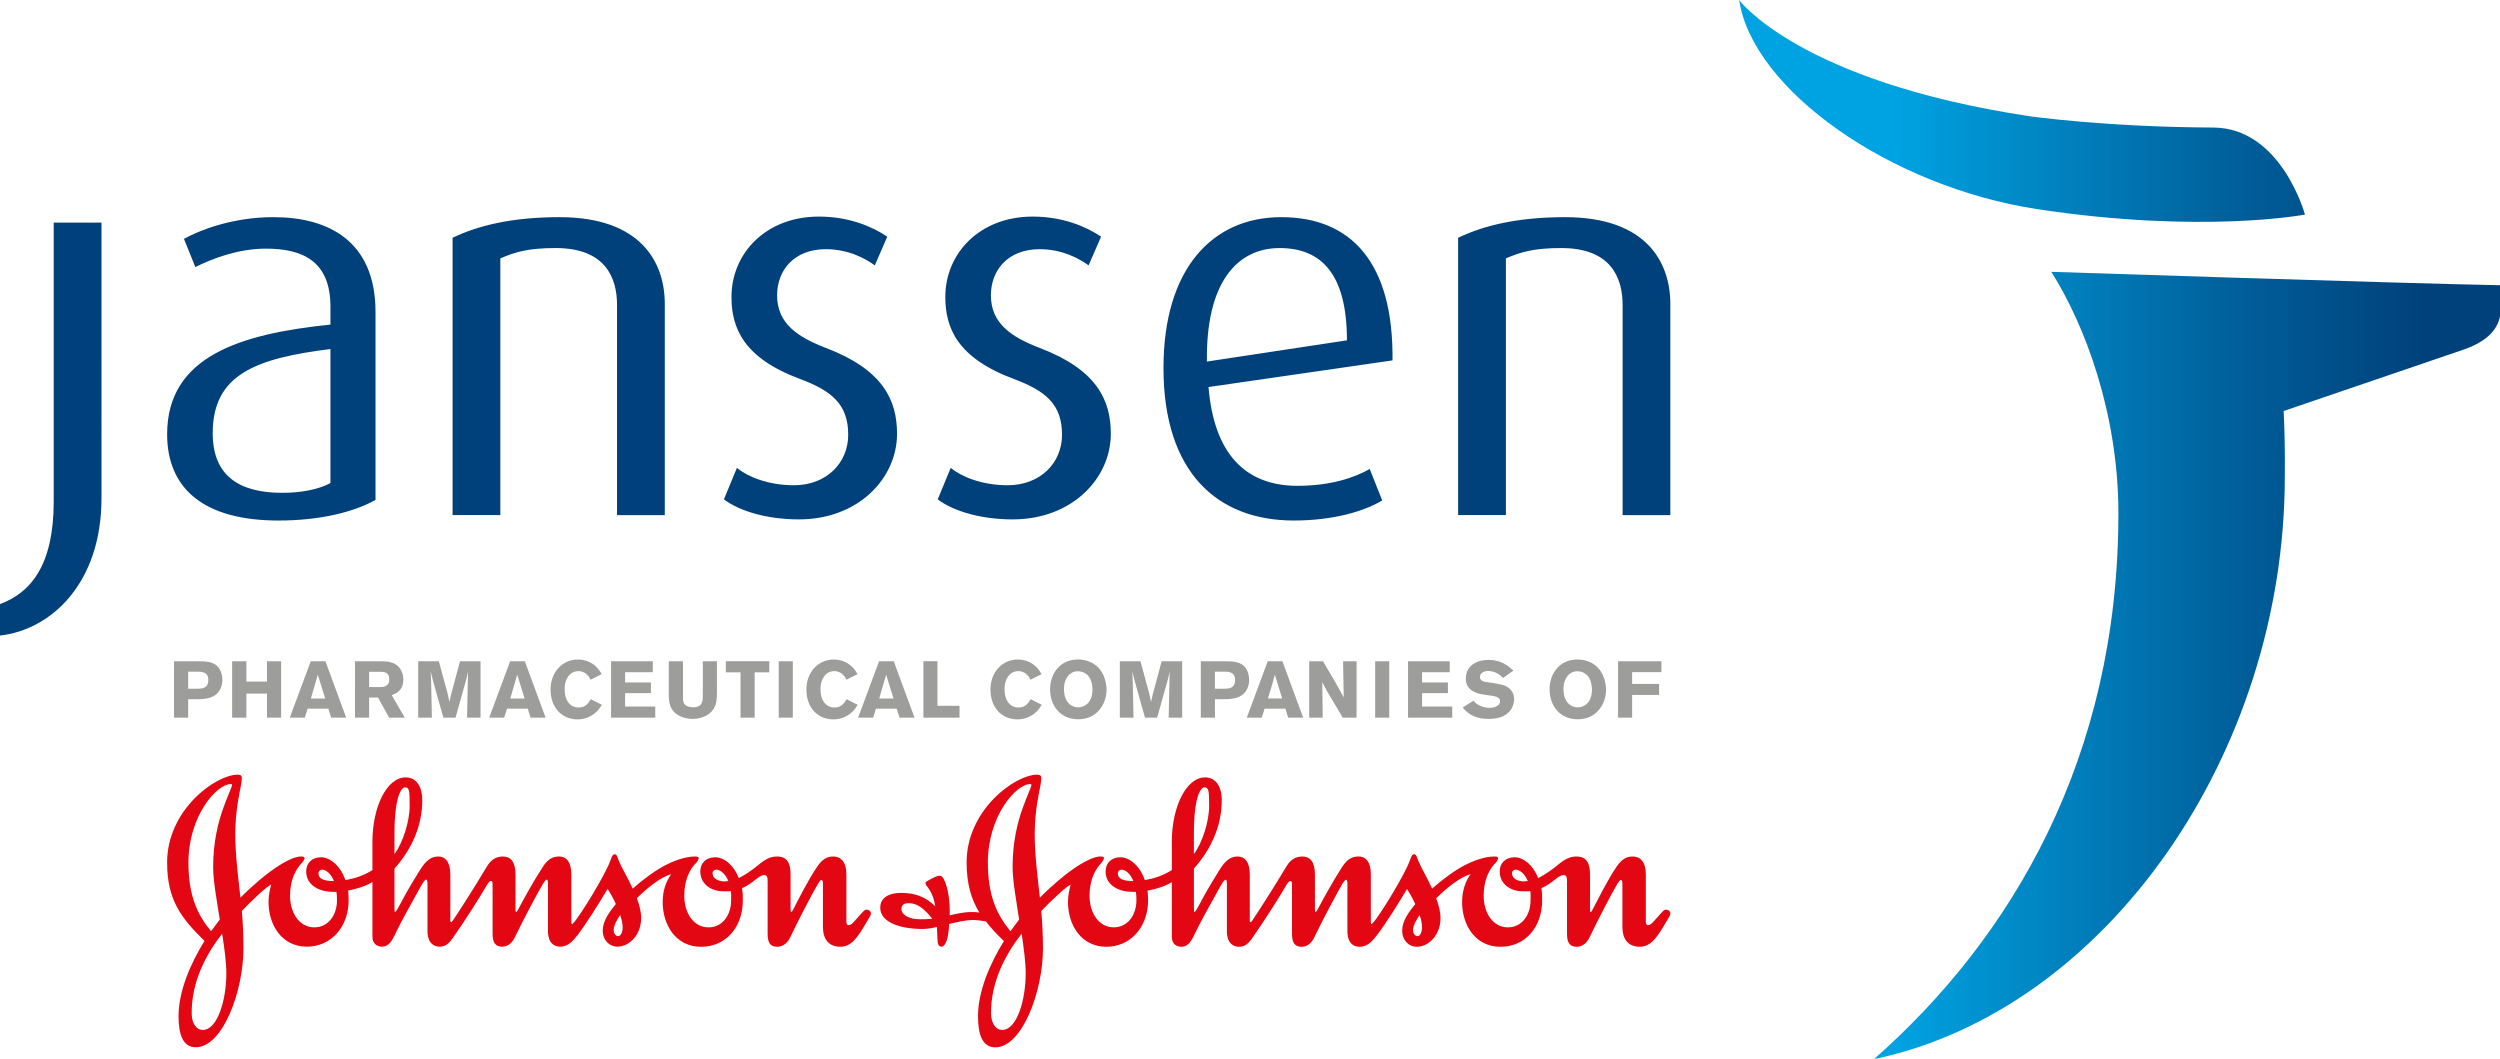 <?xml version="1.0" encoding="UTF-8" standalone="no"?>
<!-- Generator: Adobe Illustrator 15.1.0, SVG Export Plug-In . SVG Version: 6.00 Build 0)  -->

<svg
   xmlns:dc="http://purl.org/dc/elements/1.1/"
   xmlns:cc="http://creativecommons.org/ns#"
   xmlns:rdf="http://www.w3.org/1999/02/22-rdf-syntax-ns#"
   xmlns:svg="http://www.w3.org/2000/svg"
   xmlns="http://www.w3.org/2000/svg"
   xmlns:xlink="http://www.w3.org/1999/xlink"
   xmlns:sodipodi="http://sodipodi.sourceforge.net/DTD/sodipodi-0.dtd"
   xmlns:inkscape="http://www.inkscape.org/namespaces/inkscape"
   version="1.1"
   id="Capa_1"
   x="0px"
   y="0px"
   width="195"
   height="82.577"
   viewBox="0 0 195 82.577"
   enable-background="new 0 0 260.117 110.152"
   xml:space="preserve"
   sodipodi:docname="janssen-color.svg"
   inkscape:version="0.92.4 (unknown)"><defs
   id="defs34" /><sodipodi:namedview
   pagecolor="#ffffff"
   bordercolor="#666666"
   borderopacity="1"
   objecttolerance="10"
   gridtolerance="10"
   guidetolerance="10"
   inkscape:pageopacity="0"
   inkscape:pageshadow="2"
   inkscape:window-width="1865"
   inkscape:window-height="1056"
   id="namedview32"
   showgrid="false"
   inkscape:zoom="1.5712457"
   inkscape:cx="-15.173345"
   inkscape:cy="52.24584"
   inkscape:window-x="55"
   inkscape:window-y="24"
   inkscape:window-maximized="1"
   inkscape:current-layer="Capa_1" />



<g
   id="g4791"
   transform="scale(0.75)"><path
     id="path2"
     d="m 29.238,68.771 v 5.867 h -1.47 v -2.503 h -2.145 v 2.503 h -1.48 v -5.867 h 1.48 v 2.119 h 2.145 v -2.119 z m 4.607,0 2.161,5.867 H 34.443 L 34.153,73.7 H 31.99 l -0.29,0.939 h -1.562 l 2.177,-5.867 z m -0.791,1.396 -0.722,2.479 h 1.487 z m 3.865,-1.396 h 2.643 c 0.615,0.009 1.38,0.018 1.92,0.599 0.273,0.308 0.465,0.772 0.465,1.304 0,1.183 -0.807,1.472 -1.205,1.621 l 1.355,2.345 H 40.476 L 39.312,72.545 H 38.39 v 2.095 h -1.47 z m 1.471,1.098 v 1.588 h 1.214 c 0.208,-0.009 0.881,-0.024 0.881,-0.807 0,-0.748 -0.54,-0.774 -0.847,-0.781 z m 11.586,-1.098 v 5.867 h -1.404 l 0.091,-4.182 0.016,-0.589 -0.05,0.208 c -0.074,0.332 -0.083,0.373 -0.148,0.623 l -1.106,3.938 H 46.112 L 45.048,70.864 44.79,69.817 c 0.025,0.465 0.025,0.564 0.05,1.121 l 0.075,3.698 H 43.493 V 68.77 h 2.145 l 0.898,3.291 0.207,0.938 c 0.083,-0.407 0.092,-0.448 0.158,-0.722 l 0.939,-3.508 h 2.136 z m 4.606,0 2.161,5.867 H 55.18 L 54.89,73.7 h -2.162 l -0.29,0.938 h -1.563 l 2.178,-5.867 z m -0.79,1.396 -0.722,2.479 h 1.487 z m 8.802,3.134 c -0.216,0.341 -0.424,0.675 -0.89,0.998 -0.249,0.175 -0.822,0.516 -1.637,0.516 -1.554,0 -2.808,-1.13 -2.808,-3.116 0,-1.736 1.18,-3.109 2.842,-3.109 0.673,0 1.271,0.233 1.712,0.582 0.407,0.325 0.598,0.649 0.765,0.94 l -1.164,0.581 c -0.083,-0.191 -0.183,-0.392 -0.441,-0.605 -0.282,-0.225 -0.565,-0.293 -0.806,-0.293 -0.947,0 -1.446,0.881 -1.446,1.862 0,1.289 0.657,1.928 1.446,1.928 0.765,0 1.073,-0.529 1.271,-0.872 z m 0.956,-4.53 h 4.338 v 1.14 h -2.875 v 1.063 h 2.685 v 1.112 h -2.685 v 1.396 h 3.134 v 1.154 H 63.55 Z m 11.013,0 v 3.272 c -0.008,0.567 -0.015,1.131 -0.34,1.663 -0.632,1.016 -1.936,1.064 -2.186,1.064 -0.441,0 -0.964,-0.108 -1.362,-0.315 -1.131,-0.582 -1.131,-1.613 -1.123,-2.412 v -3.272 h 1.48 v 3.655 c 0,0.3 0.008,0.55 0.108,0.732 0.182,0.307 0.581,0.398 0.947,0.398 0.998,0 0.998,-0.683 1.006,-1.14 V 68.77 Z m 0.924,-0.007 h 4.521 v 1.161 h -1.521 v 4.714 h -1.472 v -4.714 h -1.528 z m 6.965,5.875 h -1.463 v -5.867 h 1.463 z m 6.749,-1.338 c -0.216,0.341 -0.423,0.675 -0.889,0.998 -0.249,0.175 -0.822,0.516 -1.638,0.516 -1.554,0 -2.808,-1.13 -2.808,-3.116 0,-1.736 1.18,-3.109 2.843,-3.109 0.672,0 1.271,0.233 1.711,0.582 0.407,0.325 0.598,0.649 0.765,0.94 l -1.164,0.581 c -0.083,-0.191 -0.183,-0.392 -0.44,-0.605 -0.283,-0.225 -0.565,-0.293 -0.806,-0.293 -0.949,0 -1.446,0.881 -1.446,1.862 0,1.289 0.656,1.928 1.446,1.928 0.764,0 1.071,-0.529 1.271,-0.872 z m 3.751,-4.53 2.16,5.867 H 93.55 L 93.258,73.7 h -2.162 l -0.29,0.938 h -1.563 l 2.178,-5.867 z m -0.791,1.396 c 0,0 -0.589,2.037 -0.722,2.479 h 1.487 z m 3.873,-1.403 h 1.463 v 4.638 h 2.294 v 1.237 h -3.757 z m 12.309,4.537 c -0.216,0.341 -0.424,0.675 -0.89,0.998 -0.249,0.175 -0.822,0.516 -1.637,0.516 -1.554,0 -2.808,-1.13 -2.808,-3.116 0,-1.736 1.18,-3.109 2.842,-3.109 0.672,0 1.271,0.233 1.712,0.582 0.407,0.325 0.597,0.649 0.764,0.94 l -1.163,0.581 c -0.083,-0.191 -0.183,-0.392 -0.441,-0.605 -0.283,-0.225 -0.565,-0.293 -0.806,-0.293 -0.947,0 -1.446,0.881 -1.446,1.862 0,1.289 0.657,1.928 1.446,1.928 0.765,0 1.073,-0.529 1.271,-0.872 z m 3.782,1.504 c -1.862,0 -2.916,-1.431 -2.916,-3.125 0,-1.587 1.005,-3.093 2.892,-3.093 0.349,0 0.715,0.052 1.072,0.177 1.795,0.623 1.912,2.575 1.912,2.975 0,1.016 -0.466,1.929 -1.114,2.452 -0.574,0.473 -1.239,0.614 -1.846,0.614 m 1.014,-4.562 c -0.249,-0.267 -0.631,-0.433 -1.03,-0.433 -0.889,0 -1.455,0.78 -1.455,1.845 0,1.396 0.782,1.912 1.471,1.912 0.699,0 1.447,-0.499 1.489,-1.729 0.024,-0.615 -0.142,-1.238 -0.475,-1.595 m 9.807,-1.472 v 5.867 h -1.404 l 0.092,-4.182 0.015,-0.589 -0.05,0.208 c -0.074,0.332 -0.083,0.373 -0.149,0.623 l -1.105,3.938 h -1.264 l -1.063,-3.772 -0.258,-1.047 c 0.024,0.465 0.024,0.564 0.05,1.121 l 0.075,3.698 h -1.422 V 68.77 h 2.145 l 0.898,3.291 0.207,0.938 c 0.083,-0.407 0.092,-0.448 0.158,-0.722 l 0.939,-3.508 h 2.136 z m 1.937,0 h 2.361 c 0.964,0 1.82,0 2.336,0.739 0.224,0.332 0.332,0.808 0.332,1.203 0,0.326 -0.067,0.643 -0.2,0.916 -0.506,1.047 -1.587,1.072 -2.385,1.088 h -0.973 v 1.921 h -1.471 z m 1.471,1.081 v 1.778 h 0.881 c 0.549,0 1.214,-0.017 1.214,-0.923 0,-0.855 -0.739,-0.855 -1.164,-0.855 z m 7.017,-1.081 2.16,5.867 h -1.562 L 133.68,73.7 h -2.162 l -0.291,0.938 h -1.562 l 2.177,-5.867 z m -0.789,1.396 c -0.074,0.3 -0.158,0.607 -0.24,0.906 -0.125,0.44 -0.351,1.131 -0.483,1.571 h 1.488 z m 3.572,-1.396 h 1.438 l 1.271,2.162 c 0.467,0.821 0.607,1.088 0.883,1.603 l -0.065,-3.765 h 1.403 v 5.867 h -1.438 l -1.099,-1.854 c -0.531,-0.872 -0.631,-1.055 -1.029,-1.837 l 0.042,3.689 h -1.405 v -5.865 z m 8.327,5.868 h -1.463 v -5.867 h 1.463 z m 1.955,-5.868 h 4.338 v 1.14 h -2.875 v 1.063 h 2.685 v 1.112 h -2.685 v 1.396 h 3.134 v 1.154 h -4.597 z m 6.798,4.106 c 0.148,0.166 0.273,0.299 0.564,0.456 0.392,0.209 0.791,0.284 1.131,0.284 0.583,0 1.082,-0.275 1.082,-0.682 0,-0.466 -0.592,-0.541 -1.023,-0.599 -0.322,-0.043 -0.646,-0.084 -0.965,-0.149 -0.355,-0.074 -1.578,-0.332 -1.578,-1.597 0,-1.513 1.348,-1.961 2.36,-1.961 1.354,0 2.086,0.656 2.593,1.113 l -1.08,0.773 c -0.183,-0.186 -0.349,-0.343 -0.582,-0.476 -0.209,-0.117 -0.582,-0.257 -0.956,-0.257 -0.582,0 -0.87,0.332 -0.87,0.615 0,0.448 0.496,0.515 0.745,0.548 0.623,0.075 1.464,0.232 1.798,0.348 0.672,0.25 1.014,0.774 1.014,1.439 0,0.424 -0.159,0.889 -0.467,1.247 -0.531,0.613 -1.379,0.789 -2.201,0.789 -1.655,0 -2.312,-0.766 -2.678,-1.189 z M 18.099,68.771 h 2.361 c 0.963,0 1.82,0 2.336,0.739 0.223,0.332 0.332,0.808 0.332,1.203 0,0.326 -0.066,0.643 -0.2,0.916 -0.507,1.047 -1.588,1.072 -2.385,1.088 H 19.57 v 1.921 h -1.472 z m 1.471,1.081 v 1.778 h 0.88 c 0.549,0 1.214,-0.017 1.214,-0.923 0,-0.855 -0.739,-0.855 -1.164,-0.855 z m 144.502,4.953 c -1.859,0 -2.917,-1.431 -2.917,-3.125 0,-1.587 1.007,-3.093 2.894,-3.093 0.349,0 0.715,0.052 1.072,0.177 1.795,0.623 1.91,2.575 1.91,2.975 0,1.016 -0.466,1.929 -1.111,2.452 -0.574,0.473 -1.24,0.614 -1.848,0.614 m 1.015,-4.562 c -0.25,-0.267 -0.631,-0.433 -1.031,-0.433 -0.889,0 -1.454,0.78 -1.454,1.845 0,1.396 0.782,1.912 1.471,1.912 0.699,0 1.446,-0.499 1.488,-1.729 0.024,-0.615 -0.142,-1.238 -0.474,-1.595 m 7.698,-1.472 v 1.131 h -3.043 v 1.229 h 2.801 v 1.14 h -2.801 v 2.369 h -1.464 v -5.867 z"
     inkscape:connector-curvature="0"
     style="fill:#9d9d9c" /><path
     id="path4"
     d="m 24.13,81.65 c 0,0.17 -0.396,0.969 -0.907,2.385 -0.537,1.476 -1.054,3.568 -1.054,6.096 0,1.498 0.372,3.486 0.69,5.498 l -0.911,1.218 c -1.449,-1.759 -2.351,-3.741 -2.351,-7.144 0,-4.822 2.92,-8.162 4.418,-8.162 0.089,0 0.115,0.028 0.115,0.109 m 40.368,13.516 c 0.17,0.489 0.259,0.893 0.259,1.285 0,0.452 -0.172,0.911 -0.486,0.911 -0.221,0 -0.451,-0.258 -0.451,-0.655 -10e-4,-0.429 0.367,-1.104 0.678,-1.541 m -41.395,1.938 c 0.234,1.498 0.437,2.976 0.437,4.134 0,2.723 -0.913,5.896 -2.467,5.875 -0.598,0 -1.113,-0.607 -1.137,-1.646 -0.053,-3.399 1.556,-6.297 3.167,-8.363 m 46.699,-6.188 c -0.488,0.69 -0.884,1.648 -0.884,2.896 0,2.382 1.363,4.654 3.994,4.654 2.552,0 4.343,-2.016 4.343,-4.832 0,-0.812 -0.03,-0.928 -0.083,-1.264 0.59,-0.252 1.106,-0.652 1.5,-0.966 0.343,-0.261 0.593,-0.401 0.795,-0.401 0.255,0 0.367,0.201 0.367,0.567 v 5.562 c 0,0.904 0.284,1.332 0.989,1.332 0.647,0 1.113,-0.455 1.364,-0.996 0.936,-1.952 2.295,-4.561 2.89,-5.557 0.147,-0.223 0.253,-0.393 0.333,-0.393 0.121,0 0.175,0.085 0.175,0.447 v 4.426 c 0,1.25 0.573,2.071 1.816,2.071 1.307,0 1.954,-1.254 3.092,-3.178 0.06,-0.123 0.079,-0.201 0.079,-0.285 0,-0.256 -0.226,-0.394 -0.446,-0.394 -0.261,0 -0.405,0.251 -1.25,1.188 -0.168,0.178 -0.339,0.422 -0.649,0.422 -0.112,0 -0.204,-0.137 -0.204,-0.309 V 90.94 c 0,-1.327 -0.598,-1.864 -1.359,-1.864 -0.622,0 -1.133,0.25 -1.67,1.049 -0.967,1.414 -1.959,3.431 -2.496,4.449 -0.061,0.115 -0.143,0.281 -0.197,0.281 -0.055,0 -0.082,-0.078 -0.082,-0.281 V 90.94 c 0,-1.046 -0.283,-1.864 -1.396,-1.864 -1.161,0 -1.757,0.795 -2.601,1.383 -0.54,0.395 -1.024,0.681 -1.392,0.859 -0.562,-1.447 -1.614,-2.182 -2.494,-2.162 -0.883,0.028 -1.505,0.565 -1.505,1.476 0,0.935 0.567,1.581 1.329,1.872 0.426,0.171 0.823,0.197 1.394,0.197 0.169,0 0.337,0 0.445,-0.026 0.065,0.278 0.038,0.683 0.038,0.991 0,1.397 -0.821,2.779 -2.353,2.779 -1.59,0 -2.52,-1.533 -2.52,-3.285 0,-1.342 0.388,-2.443 1.037,-3.205 0.263,-0.284 0.46,-0.455 0.46,-0.721 0,-0.135 -0.197,-0.158 -0.371,-0.158 -1.075,0 -2.264,0.479 -3.086,0.9 -1.08,0.562 -2.355,1.512 -3.403,2.438 -0.507,-1.131 -1.134,-2.131 -1.448,-2.896 -0.117,-0.311 -0.195,-0.676 -0.423,-0.676 -0.196,0 -0.286,0.203 -0.426,0.588 -0.512,1.508 -3.236,5.908 -3.826,6.507 -0.051,0.075 -0.137,0.169 -0.164,0.169 -0.062,0 -0.095,-0.03 -0.095,-0.202 v -4.966 c 0,-1.327 -0.54,-1.864 -1.271,-1.864 -0.627,0 -1.161,0.25 -1.671,1.049 -0.938,1.414 -2.073,3.486 -2.613,4.51 -0.085,0.174 -0.165,0.222 -0.201,0.222 -0.025,0 -0.049,-0.113 -0.049,-0.281 V 90.94 c 0,-1.327 -0.539,-1.864 -1.276,-1.864 -0.63,0 -1.22,0.229 -1.706,1.049 -1.187,2.014 -3.175,5.104 -3.541,5.613 -0.055,0.082 -0.115,0.141 -0.167,0.168 -0.058,0 -0.091,-0.059 -0.091,-0.199 V 90.94 c 0,-1.327 -0.535,-1.864 -1.27,-1.864 -1.022,0 -1.582,0.935 -1.96,1.528 -0.514,0.826 -1.187,1.927 -1.726,2.95 -0.37,0.686 -0.683,1.301 -0.796,1.301 -0.056,0 -0.056,-0.251 -0.056,-0.734 V 90.33 c 1.787,-1.988 2.889,-4.432 2.889,-7.092 0,-1.537 -0.674,-2.389 -1.724,-2.389 -1.962,0 -3.457,3.063 -3.457,6.692 v 2.949 c -0.911,0.571 -1.76,0.847 -2.812,1.047 -0.537,-1.584 -1.672,-2.401 -2.576,-2.383 -0.876,0.028 -1.5,0.565 -1.5,1.476 0,1.507 1.475,2.124 2.769,2.124 h 0.367 c 0.065,0.285 0.065,0.602 0.065,0.91 0,1.397 -0.826,2.779 -2.353,2.779 -1.585,0 -2.527,-1.533 -2.527,-3.285 0,-1.342 0.396,-2.443 1.045,-3.205 0.259,-0.284 0.459,-0.537 0.459,-0.721 0,-0.135 -0.2,-0.158 -0.371,-0.158 -1.074,0 -3.452,1.44 -6.291,4.28 -0.255,-2.276 -0.538,-4.479 -0.538,-6.636 0,-2.409 0.481,-4.458 0.593,-5.054 0.054,-0.354 0.09,-0.588 0.09,-0.752 0,-0.229 -0.121,-0.346 -0.425,-0.346 -2.299,0 -7.347,3.656 -7.347,9.127 0,3.881 1.423,5.752 3.888,8.166 -1.497,2.411 -2.7,5.27 -2.7,7.821 0,1.849 0.43,3.234 1.789,3.234 2.834,0 4.96,-5.896 4.96,-10.262 0,-1.302 -0.053,-2.606 -0.165,-3.916 1.05,-1.113 2.658,-2.604 3.054,-2.748 -0.165,0.592 -0.28,1.224 -0.28,1.812 0,2.382 1.366,4.654 3.998,4.654 2.47,0 4.334,-2.016 4.334,-4.832 0,-0.355 -0.026,-0.676 -0.053,-1.01 0.902,-0.17 1.735,-0.406 2.527,-0.879 v 5.698 c 0,0.732 0.508,1.021 0.987,1.021 0.653,0 0.995,-0.455 1.474,-1.498 0.4,-0.854 1.473,-2.813 2.127,-3.977 0.508,-0.906 0.794,-1.498 1.024,-1.498 0.057,0 0.113,0.135 0.113,0.476 v 4.853 c 0,1.306 0.682,1.646 1.267,1.646 0.573,0 0.94,-0.311 1.311,-0.821 1.479,-2.104 3.037,-4.599 3.652,-5.676 0.123,-0.192 0.257,-0.341 0.372,-0.341 0.111,0 0.168,0.062 0.168,0.423 v 5.083 c 0,0.904 0.288,1.332 0.996,1.332 0.652,0 1.072,-0.455 1.329,-0.996 0.939,-1.953 2.326,-4.539 2.924,-5.557 0.139,-0.223 0.28,-0.42 0.367,-0.42 0.115,0 0.143,0.135 0.143,0.506 v 4.821 c 0,1.306 0.679,1.646 1.277,1.646 0.79,0 1.305,-0.563 1.816,-1.217 0.931,-1.229 2.289,-3.404 3.114,-4.795 0.284,0.455 0.596,1 0.855,1.58 -0.684,0.826 -1.364,1.764 -1.364,2.75 0,1.049 0.737,1.682 1.501,1.682 1.302,0 2.493,-1.254 2.493,-2.979 0,-0.673 -0.194,-1.383 -0.449,-2.062 1.157,-1.135 2.547,-2.236 3.572,-2.497 M 41.025,86.754 c 0,-4.227 0.825,-4.869 1.075,-4.869 0.46,0 0.506,0.277 0.506,1.896 0,1.669 -0.707,3.854 -1.581,5.046 z m -7.901,4.088 c 0,-0.26 0.168,-0.396 0.391,-0.396 0.363,0 0.903,0.396 1.218,1.185 -1.045,-0.002 -1.609,-0.226 -1.609,-0.789 m 40.985,0 c 0,-0.26 0.169,-0.396 0.392,-0.396 0.369,0 0.938,0.396 1.248,1.185 -0.115,0 -0.285,0.035 -0.397,0.035 -0.676,-0.002 -1.243,-0.322 -1.243,-0.824 m 22.846,4.699 c -0.48,0.062 -0.767,0.062 -1.275,0.062 -1.103,0 -1.925,-0.438 -1.925,-1.051 0,-0.397 0.2,-0.625 0.761,-0.625 0.908,0 1.645,0.625 2.439,1.614 m 5.583,0.285 c 0.51,0.684 1.132,1.336 1.871,2.043 -1.5,2.411 -2.695,5.271 -2.695,7.821 0,1.849 0.427,3.234 1.793,3.234 2.825,0 4.961,-5.896 4.961,-10.262 0,-1.302 -0.058,-2.605 -0.177,-3.916 1.05,-1.113 2.661,-2.604 3.06,-2.748 -0.165,0.592 -0.28,1.225 -0.28,1.812 0,2.382 1.359,4.654 4.002,4.654 2.459,0 4.326,-2.016 4.326,-4.832 0,-0.355 -0.021,-0.676 -0.055,-1.01 0.913,-0.17 1.736,-0.406 2.525,-0.879 v 5.698 c 0,0.732 0.506,1.021 0.981,1.021 0.667,0 1.005,-0.455 1.484,-1.498 0.401,-0.854 1.475,-2.813 2.133,-3.977 0.506,-0.906 0.794,-1.498 1.017,-1.498 0.058,0 0.113,0.135 0.113,0.476 v 4.853 c 0,1.306 0.674,1.646 1.272,1.646 0.565,0 0.938,-0.311 1.31,-0.821 1.469,-2.104 3.033,-4.599 3.652,-5.676 0.11,-0.192 0.252,-0.341 0.365,-0.341 0.112,0 0.174,0.062 0.174,0.423 v 5.083 c 0,0.904 0.283,1.332 0.988,1.332 0.658,0 1.078,-0.455 1.337,-0.996 0.938,-1.952 2.324,-4.538 2.914,-5.557 0.144,-0.223 0.292,-0.42 0.382,-0.42 0.103,0 0.139,0.135 0.139,0.506 v 4.821 c 0,1.306 0.671,1.646 1.266,1.646 0.807,0 1.312,-0.563 1.818,-1.217 0.938,-1.229 2.296,-3.404 3.117,-4.795 0.283,0.455 0.599,1 0.857,1.58 -0.693,0.826 -1.361,1.764 -1.361,2.75 0,1.049 0.732,1.682 1.498,1.682 1.305,0 2.486,-1.254 2.486,-2.979 0,-0.673 -0.188,-1.383 -0.45,-2.062 1.164,-1.146 2.56,-2.246 3.576,-2.508 -0.487,0.69 -0.879,1.648 -0.879,2.896 0,2.382 1.362,4.654 3.991,4.654 2.557,0 4.334,-2.016 4.334,-4.832 0,-0.812 -0.027,-0.928 -0.074,-1.264 0.596,-0.252 1.105,-0.652 1.505,-0.966 0.333,-0.261 0.593,-0.401 0.787,-0.401 0.258,0 0.37,0.201 0.37,0.567 v 5.562 c 0,0.904 0.287,1.332 0.994,1.332 0.652,0 1.109,-0.455 1.359,-0.996 0.934,-1.952 2.291,-4.561 2.887,-5.557 0.154,-0.223 0.262,-0.393 0.347,-0.393 0.116,0 0.173,0.085 0.173,0.447 v 4.426 c 0,1.25 0.561,2.071 1.811,2.071 1.3,0 1.966,-1.254 3.095,-3.178 0.053,-0.123 0.08,-0.201 0.08,-0.285 0,-0.256 -0.226,-0.394 -0.448,-0.394 -0.261,0 -0.404,0.251 -1.253,1.188 -0.174,0.178 -0.34,0.422 -0.644,0.422 -0.123,0 -0.205,-0.137 -0.205,-0.309 v -4.966 c 0,-1.327 -0.598,-1.864 -1.36,-1.864 -0.621,0 -1.131,0.25 -1.672,1.049 -0.97,1.414 -1.95,3.431 -2.494,4.449 -0.062,0.115 -0.138,0.281 -0.205,0.281 -0.062,0 -0.074,-0.078 -0.074,-0.281 v -3.634 c 0,-1.046 -0.284,-1.864 -1.395,-1.864 -1.166,0 -1.759,0.795 -2.606,1.383 -0.54,0.395 -1.027,0.681 -1.394,0.859 -0.564,-1.447 -1.616,-2.182 -2.49,-2.162 -0.881,0.028 -1.506,0.565 -1.506,1.476 0,0.935 0.569,1.581 1.33,1.872 0.426,0.171 0.823,0.197 1.396,0.197 0.17,0 0.333,0 0.452,-0.026 0.056,0.278 0.029,0.683 0.029,0.991 0,1.397 -0.827,2.779 -2.36,2.779 -1.582,0 -2.515,-1.533 -2.515,-3.285 0,-1.342 0.396,-2.443 1.041,-3.205 0.258,-0.284 0.454,-0.455 0.454,-0.721 0,-0.135 -0.196,-0.158 -0.364,-0.158 -1.078,0 -2.265,0.479 -3.09,0.9 -1.078,0.562 -2.354,1.512 -3.404,2.438 -0.508,-1.131 -1.123,-2.131 -1.44,-2.896 -0.117,-0.311 -0.197,-0.677 -0.431,-0.677 -0.196,0 -0.284,0.204 -0.42,0.589 -0.516,1.508 -3.233,5.908 -3.831,6.507 -0.054,0.075 -0.138,0.169 -0.173,0.169 -0.049,0 -0.076,-0.03 -0.076,-0.202 v -4.966 c 0,-1.327 -0.544,-1.864 -1.278,-1.864 -0.629,0 -1.158,0.25 -1.68,1.049 -0.929,1.414 -2.062,3.486 -2.601,4.51 -0.082,0.174 -0.168,0.222 -0.195,0.222 -0.038,0 -0.062,-0.113 -0.062,-0.281 v -3.634 c 0,-1.327 -0.535,-1.864 -1.276,-1.864 -0.621,0 -1.229,0.229 -1.696,1.049 -1.199,2.014 -3.18,5.104 -3.546,5.613 -0.054,0.082 -0.107,0.141 -0.17,0.168 -0.052,0 -0.087,-0.059 -0.087,-0.199 v -4.767 c 0,-1.327 -0.542,-1.864 -1.279,-1.864 -1.018,0 -1.583,0.934 -1.955,1.528 -0.51,0.826 -1.189,1.927 -1.728,2.95 -0.367,0.686 -0.68,1.301 -0.787,1.301 -0.063,0 -0.063,-0.251 -0.063,-0.734 v -3.791 c 1.784,-1.988 2.897,-4.432 2.897,-7.092 0,-1.537 -0.686,-2.389 -1.736,-2.389 -1.952,0 -3.456,3.063 -3.456,6.692 v 2.949 c -0.914,0.571 -1.762,0.847 -2.81,1.047 -0.535,-1.584 -1.67,-2.401 -2.567,-2.383 -0.889,0.028 -1.507,0.565 -1.507,1.476 0,1.507 1.466,2.124 2.775,2.124 h 0.368 c 0.057,0.285 0.057,0.602 0.057,0.91 0,1.397 -0.827,2.779 -2.359,2.779 -1.58,0 -2.515,-1.533 -2.515,-3.285 0,-1.342 0.403,-2.443 1.044,-3.205 0.258,-0.284 0.455,-0.537 0.455,-0.721 0,-0.135 -0.197,-0.158 -0.367,-0.158 -1.077,0 -3.464,1.44 -6.298,4.28 -0.252,-2.276 -0.535,-4.479 -0.535,-6.637 0,-2.408 0.481,-4.457 0.603,-5.053 0.048,-0.354 0.078,-0.588 0.078,-0.752 0,-0.229 -0.112,-0.346 -0.425,-0.346 -2.295,0 -7.339,3.656 -7.339,9.127 0,2.231 0.481,3.83 1.326,5.215 -0.307,-0.057 -0.56,-0.057 -0.79,-0.057 -0.908,0 -1.761,0.227 -2.293,0.346 V 94.63 c 0,-1.217 -0.285,-2.895 -0.803,-3.463 -0.055,-0.061 -0.135,-0.092 -0.22,-0.092 -0.231,0 -0.508,0.119 -0.822,0.285 -0.342,0.174 -0.679,0.348 -0.679,0.453 0,0.063 0,0.11 0.084,0.262 0.199,0.285 0.74,0.846 0.93,2.178 -0.964,-0.958 -2.066,-1.391 -3.505,-1.391 -1.701,0 -2.212,0.762 -2.212,1.535 0,1.477 1.953,2.217 4.424,2.217 0.45,0 0.958,-0.088 1.471,-0.207 0,0.455 0.055,0.856 0.055,1.192 0,0.485 0.085,0.855 0.4,0.855 0.479,0 0.767,-0.965 0.812,-2.353 0.888,-0.229 1.79,-0.424 2.564,-0.424 0.364,0.013 0.813,0.067 1.267,0.149 m 4.725,-14.176 c 0,0.17 -0.387,0.969 -0.903,2.385 -0.538,1.476 -1.05,3.568 -1.05,6.096 0,1.498 0.379,3.486 0.681,5.498 l -0.905,1.218 c -1.445,-1.759 -2.348,-3.741 -2.348,-7.144 0,-4.822 2.92,-8.162 4.416,-8.162 0.088,0 0.109,0.028 0.109,0.109 m 40.375,13.516 c 0.178,0.489 0.255,0.893 0.255,1.285 0,0.452 -0.175,0.911 -0.483,0.911 -0.221,0 -0.457,-0.258 -0.457,-0.655 0,-0.429 0.373,-1.104 0.685,-1.541 m -41.386,1.938 c 0.223,1.498 0.421,2.976 0.421,4.134 0,2.723 -0.899,5.896 -2.462,5.875 -0.6,0 -1.106,-0.607 -1.142,-1.646 -0.052,-3.399 1.567,-6.297 3.183,-8.363 m 17.912,-10.35 c 0,-4.227 0.814,-4.869 1.081,-4.869 0.447,0 0.507,0.277 0.507,1.896 0,1.669 -0.706,3.854 -1.588,5.046 z m -7.904,4.088 c 0,-0.26 0.173,-0.396 0.392,-0.396 0.369,0 0.913,0.396 1.217,1.185 -1.047,-0.002 -1.609,-0.226 -1.609,-0.789 m 40.988,0 c 0,-0.26 0.168,-0.396 0.397,-0.396 0.362,0 0.935,0.396 1.244,1.185 -0.112,0 -0.283,0.035 -0.401,0.035 -0.678,-0.002 -1.24,-0.322 -1.24,-0.824"
     inkscape:connector-curvature="0"
     style="fill:#e30613" /><path
     id="path6"
     d="m 0,66.1 v -3.274 c 3.215,-1.19 5.586,-4.065 5.586,-10.669 v -29.01 h 4.969 V 51.823 C 10.555,60.568 5.415,65.479 0,66.1 M 28.954,54.135 c -7.903,0 -11.572,-3.442 -11.572,-8.974 0,-8.076 7.564,-10.444 16.985,-11.402 V 31.9 c 0,-4.688 -2.82,-6.042 -6.713,-6.042 -2.938,0 -5.645,1.072 -7.338,1.917 L 19.131,24.84 c 1.749,-0.961 5.137,-2.256 9.313,-2.256 5.644,0 10.61,2.426 10.61,9.873 v 19.534 c -2.315,1.298 -5.871,2.144 -10.1,2.144 M 34.367,36.3 c -7.672,0.958 -12.245,2.596 -12.245,8.746 0,4.404 2.708,6.208 7.228,6.208 1.917,0 3.781,-0.339 5.017,-1.017 V 36.3 Z M 64.172,53.571 V 31.726 c 0,-2.82 -1.186,-5.929 -6.379,-5.929 -2.825,0 -4.177,0.397 -5.758,1.075 V 53.57 H 47.069 V 24.73 c 2.703,-1.304 6.265,-2.146 11.119,-2.146 8.463,0 10.951,4.684 10.951,9.031 v 21.956 z m 18.904,0.446 c -3.274,0 -6.15,-0.848 -7.788,-2.083 l 1.353,-3.279 c 1.074,0.904 3.217,1.81 5.928,1.81 3.383,0 5.644,-2.316 5.644,-5.249 0,-3.159 -1.695,-4.569 -5.024,-5.809 -5.925,-2.206 -7.115,-5.365 -7.115,-8.528 0,-4.515 3.559,-8.354 9.091,-8.354 3.103,0 5.53,1.021 7.11,2.088 l -1.295,2.988 c -0.907,-0.672 -2.712,-1.686 -5.083,-1.686 -3.328,0 -5.079,2.199 -5.079,4.799 0,2.932 2.143,4.346 5.079,5.472 5.929,2.259 7.395,5.42 7.395,8.922 0,4.624 -4.006,8.909 -10.216,8.909 m 22.234,0 c -3.27,0 -6.153,-0.848 -7.786,-2.083 l 1.352,-3.279 c 1.076,0.904 3.218,1.81 5.928,1.81 3.384,0 5.647,-2.316 5.647,-5.249 0,-3.159 -1.699,-4.569 -5.027,-5.809 -5.924,-2.206 -7.111,-5.365 -7.111,-8.528 0,-4.515 3.556,-8.354 9.088,-8.354 3.102,0 5.534,1.021 7.113,2.088 l -1.302,2.988 c -0.901,-0.672 -2.709,-1.686 -5.079,-1.686 -3.329,0 -5.079,2.199 -5.079,4.799 0,2.932 2.145,4.346 5.079,5.472 5.931,2.259 7.392,5.42 7.392,8.922 0,4.624 -4.005,8.909 -10.215,8.909 m 20.377,-13.766 c 0.563,6.884 3.782,10.273 9.256,10.273 3.446,0 5.926,-0.848 7.508,-1.751 l 1.299,3.274 c -1.861,1.122 -5.084,2.087 -9.203,2.087 -7.958,0 -13.545,-5.023 -13.545,-15.862 0,-10.323 5.084,-15.688 12.249,-15.688 7.281,0 11.686,4.742 11.57,14.897 z m 7.395,-14.453 c -4.401,0 -7.68,3.562 -7.561,11.803 l 14.561,-2.207 c 0,-6.885 -2.653,-9.596 -7,-9.596 m 35.669,27.773 V 31.726 c 0,-2.82 -1.188,-5.929 -6.377,-5.929 -2.822,0 -4.177,0.397 -5.76,1.075 V 53.57 h -4.968 V 24.73 c 2.712,-1.304 6.265,-2.146 11.121,-2.146 8.461,0 10.948,4.684 10.948,9.031 v 21.956 z"
     inkscape:connector-curvature="0"
     style="fill:#00417b" /><g
     id="g29">
	<g
   id="g27">
		<defs
   id="defs9">
			<path
   d="m 220.313,53.383 c 0,25.418 -11.09,44.156 -25.426,56.771 24.207,-5.084 42.733,-31.829 42.733,-60.613 0.025,-2.344 -0.018,-4.709 -0.117,-6.796 l 18.713,-6.388 c 2.367,-0.826 3.878,-2.116 3.886,-4.376 0.01,-1.528 0.015,-2.315 0.015,-2.315 -10.113,-0.185 -46.785,-1.396 -46.785,-1.396 3.435,5.397 6.981,14.665 6.981,25.113 m -8.409,-31.628 c 17.157,2.599 27.812,0.561 27.812,0.561 0,0 -2.444,-9.017 -9.54,-9.052 C 218.944,13.217 211.032,12.081 211.032,12.081 187.08,8.458 180.871,0 180.871,0 c 1.398,9.323 15.703,19.426 31.033,21.755"
   id="SVGID_1_"
   inkscape:connector-curvature="0" />
		</defs>
		<clipPath
   id="SVGID_2_">
			<use
   id="use11"
   overflow="visible"
   xlink:href="#SVGID_1_"
   style="overflow:visible"
   x="0"
   y="0"
   width="100%"
   height="100%" />
		</clipPath>
		
			<linearGradient
   gradientTransform="matrix(79.246,0,0,79.246,57260.574,-21668.83)"
   y2="274.134"
   x2="-719.287"
   y1="274.134"
   x1="-720.287"
   gradientUnits="userSpaceOnUse"
   id="SVGID_3_">
			<stop
   id="stop14"
   style="stop-color:#00A3E2"
   offset="0" />
			<stop
   id="stop16"
   style="stop-color:#00A3E2"
   offset="0.2" />
			<stop
   id="stop18"
   style="stop-color:#005D98"
   offset="0.67" />
			<stop
   id="stop20"
   style="stop-color:#00417B"
   offset="0.9" />
			<stop
   id="stop22"
   style="stop-color:#00417B"
   offset="1" />
		</linearGradient>
		<rect
   id="rect25"
   height="110.152"
   width="79.246"
   clip-path="url(#SVGID_2_)"
   y="0"
   x="180.871"
   style="fill:url(#SVGID_3_)" />
	</g>
</g></g>
</svg>